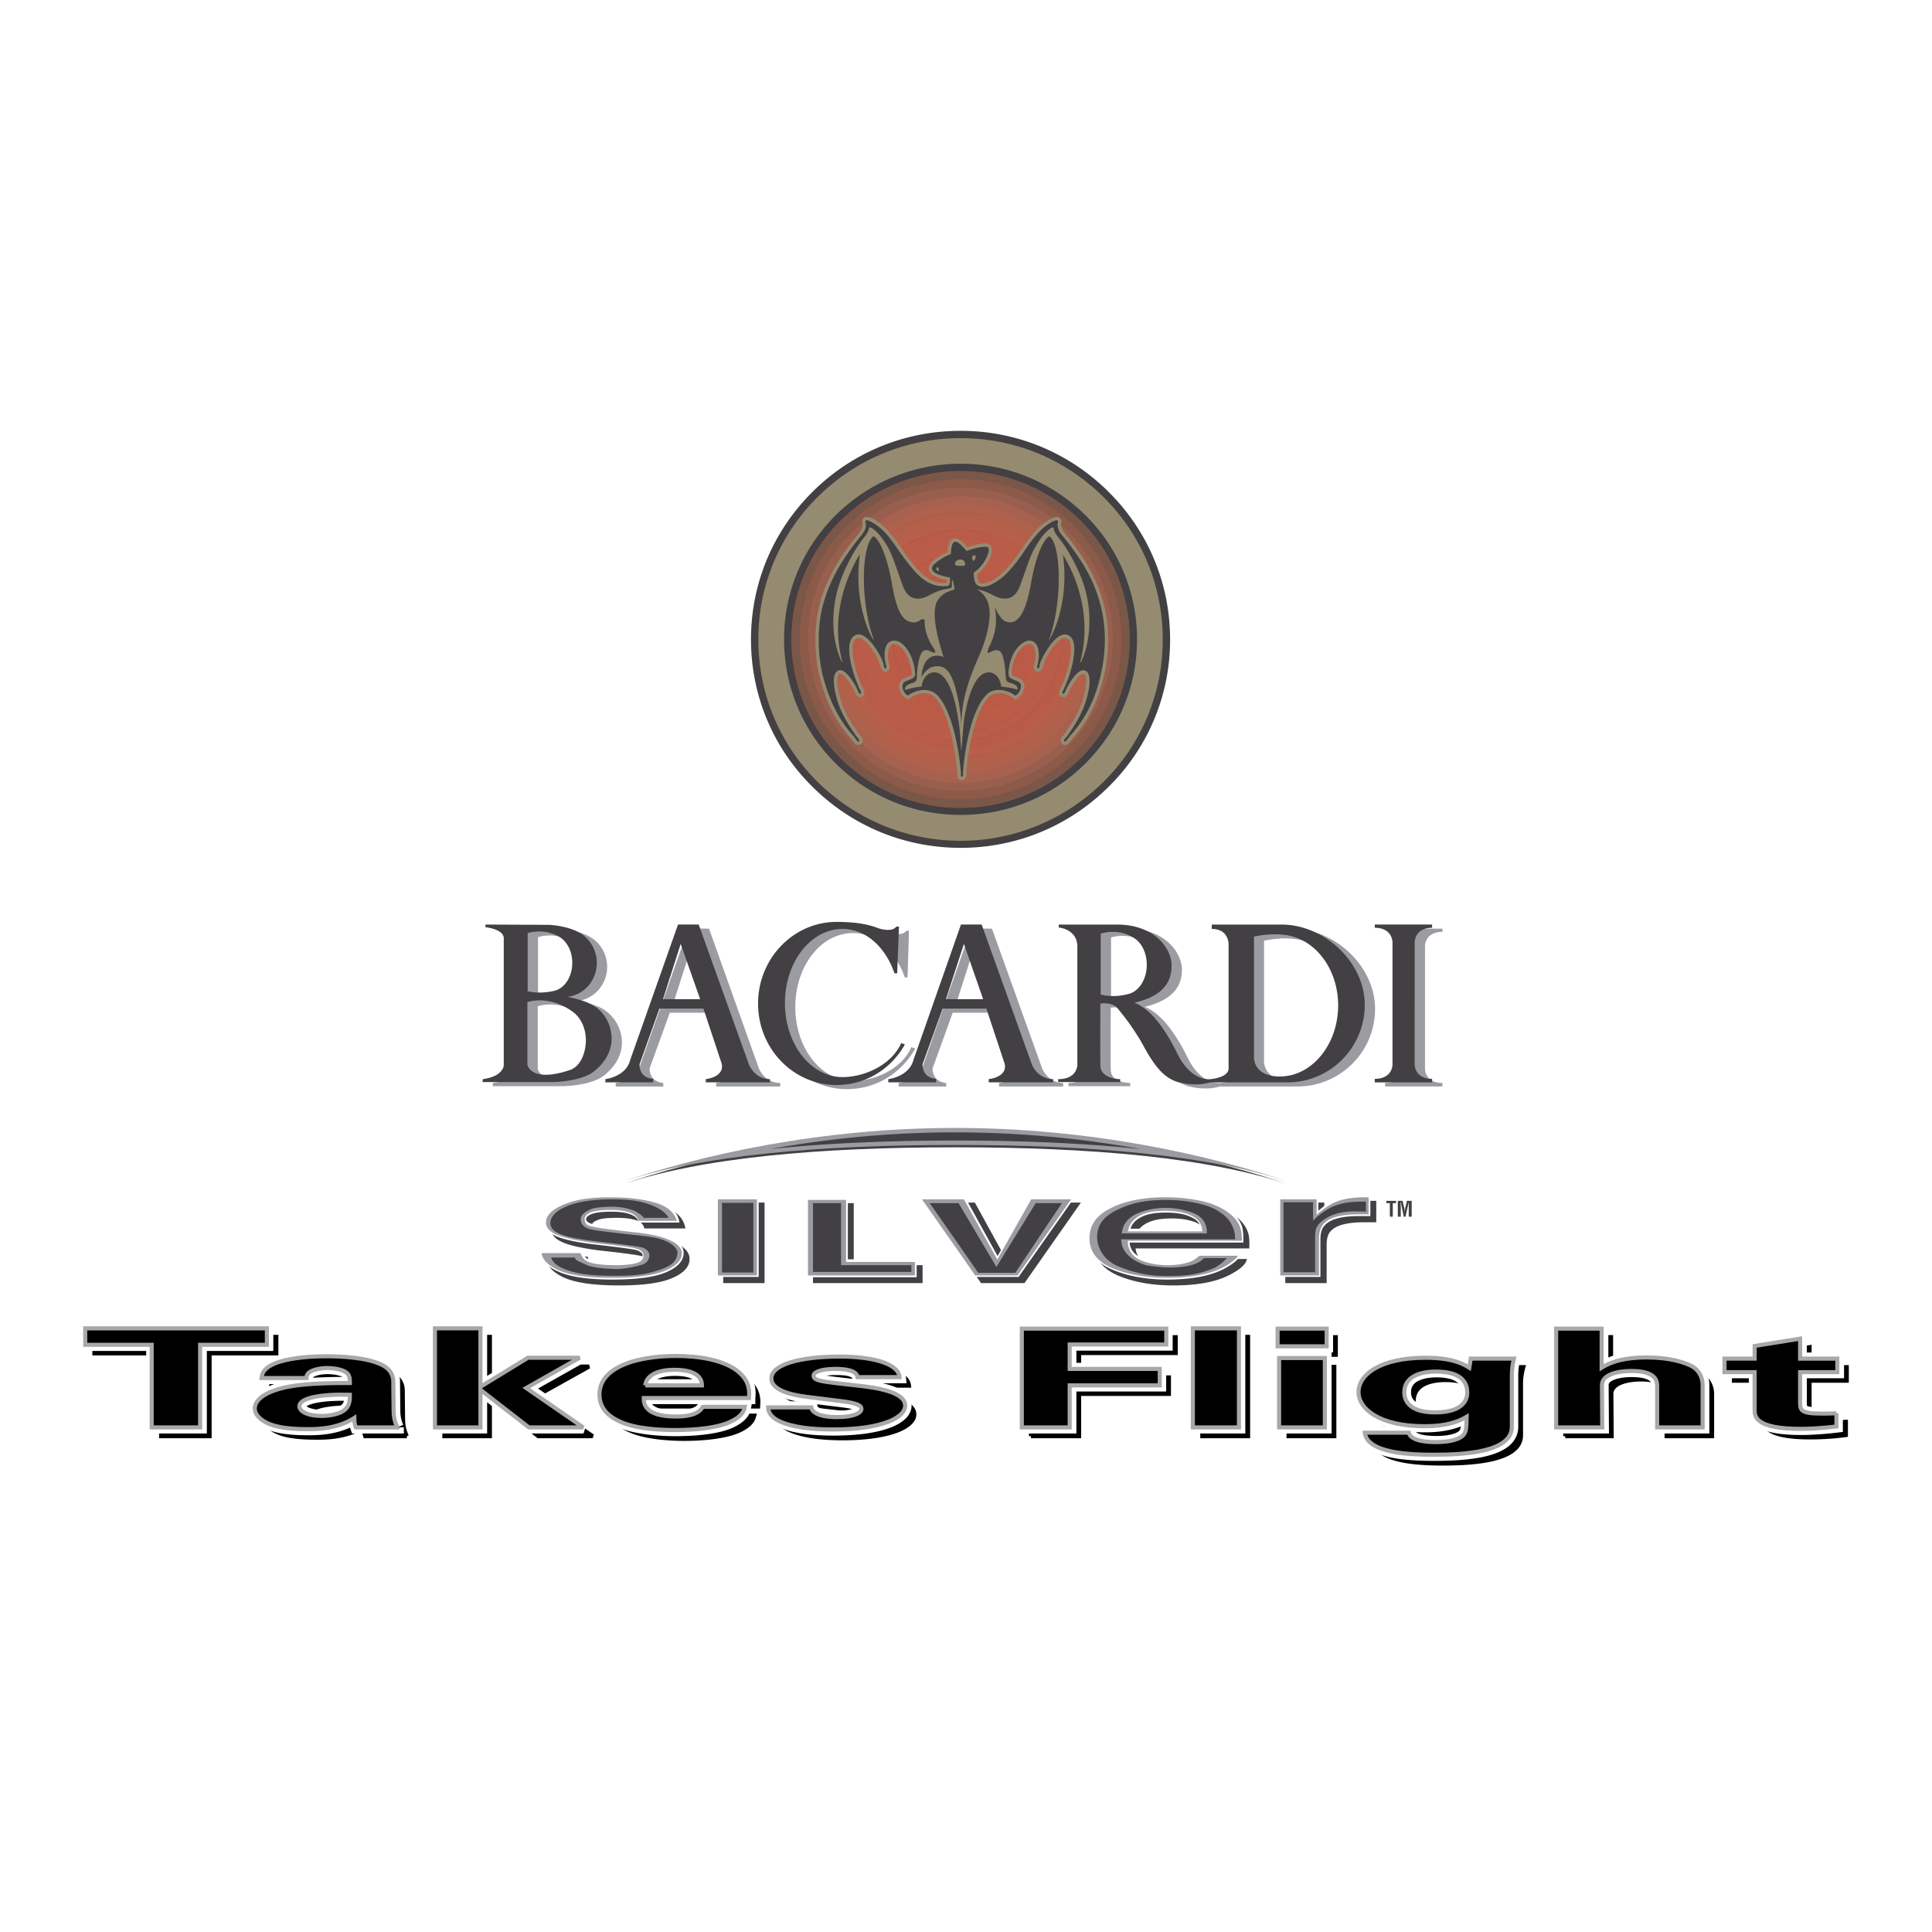 <svg xmlns="http://www.w3.org/2000/svg" width="2500" height="2500" viewBox="0 0 192.756 192.756"><g fill-rule="evenodd" clip-rule="evenodd"><path fill="#fff" d="M0 0h192.756v192.756H0V0z"/><path d="M117.508 122.15c.973 0 1.768.146 2.416.41.648.293 1.031.674 1.09 1.232h-7.043c.148-.498.531-.91 1.09-1.203.589-.292 1.386-.439 2.447-.439zm-58.289 3.811c.088.383.294.646.589.793.501.264 1.444.41 2.829.41.825 0 1.444-.059 1.945-.176.472-.117.707-.293.707-.557 0-.205-.206-.381-.589-.498-.383-.119-1.827-.324-4.273-.586-1.797-.236-3.035-.5-3.772-.852-.707-.322-1.09-.791-1.09-1.408 0-.762.59-1.377 1.709-1.906 1.149-.527 2.74-.789 4.803-.789 1.945 0 3.565.203 4.774.615 1.237.439 1.945 1.143 2.122 2.139h-4.096a.94.94 0 0 0-.442-.615c-.442-.293-1.208-.439-2.298-.439-.884 0-1.503.059-1.886.205s-.561.322-.561.498c0 .234.177.41.59.5.412.117 1.827.293 4.272.586 1.621.176 2.858.439 3.654.85.796.381 1.179.879 1.179 1.465 0 .793-.56 1.408-1.709 1.908-1.179.498-2.947.732-5.363.732-2.476 0-4.302-.266-5.452-.791-1.179-.559-1.768-1.232-1.768-2.084h4.126zm22.484-5.336h4.067v6.217h6.866v1.789H81.703v-8.006zm55.871-.232h.354v2.139h-1.178c-1.65 0-2.77.264-3.33.822-.324.322-.471.791-.471 1.406v3.842h-4.098v-8.006h3.861v1.408c.648-.557 1.178-.91 1.65-1.115.766-.322 1.768-.496 3.006-.496h.206zm-20.066 0c-2.27 0-4.127.379-5.57 1.111-1.414.734-2.15 1.791-2.15 3.168 0 1.465.795 2.521 2.387 3.195 1.592.645 3.418.969 5.48.969 2.506 0 4.449-.381 5.836-1.174.912-.469 1.414-.967 1.531-1.436h-4.154c-.236.234-.502.41-.826.557-.59.234-1.326.381-2.27.381-.883 0-1.619-.117-2.238-.322-1.031-.322-1.562-.881-1.621-1.701h11.346c0-.674-.029-1.172-.148-1.553-.176-.617-.588-1.174-1.236-1.643-.707-.527-1.621-.908-2.682-1.174a17.634 17.634 0 0 0-3.685-.378zm-13.438.203h4.391l-5.658 8.006h-4.332l-5.599-8.006h4.597l3.271 5.924 3.33-5.924zm-31.325 0h4.125v8.006h-4.125v-8.006z" fill="#fff"/><path d="M116.918 121.564c.943 0 1.768.146 2.416.41.648.293 1.002.674 1.09 1.201h-7.043c.148-.498.502-.879 1.092-1.172.588-.292 1.384-.439 2.445-.439zm20.039-1.759h.354v2.141H136.131c-1.65 0-2.74.264-3.301.82-.324.293-.471.762-.471 1.408v3.842h-4.125v-8.035h3.889v1.438c.619-.559 1.18-.91 1.65-1.115.766-.322 1.768-.498 3.006-.498l.178-.001zm-78.328 5.57c.088.381.265.646.56.793.531.264 1.474.41 2.859.41.795 0 1.444-.088 1.915-.176.501-.117.737-.322.737-.559 0-.203-.206-.381-.589-.496-.382-.119-1.827-.324-4.302-.588-1.768-.234-3.006-.498-3.743-.85-.736-.322-1.09-.793-1.09-1.408 0-.762.561-1.379 1.71-1.906 1.148-.527 2.74-.791 4.803-.791 1.945 0 3.536.205 4.774.615 1.237.41 1.944 1.115 2.121 2.141h-4.096c-.059-.264-.207-.469-.442-.645-.442-.264-1.208-.412-2.298-.412-.884 0-1.533.061-1.886.207-.383.146-.589.293-.589.498 0 .234.206.41.618.498.383.117 1.827.293 4.273.557 1.621.178 2.83.471 3.655.852.795.41 1.179.908 1.179 1.494 0 .764-.561 1.408-1.739 1.906-1.149.5-2.917.732-5.334.732-2.475 0-4.302-.264-5.481-.791-1.179-.557-1.738-1.23-1.738-2.082h4.123v.001zm13.526-5.395h4.125v8.035h-4.125v-8.035zm8.958.059h4.067v6.188h6.866v1.789H81.113v-7.977zm22.338-.059h4.391l-5.629 8.035h-4.332l-5.628-8.035h5.009l3.271 5.953 2.918-5.953zm13.467-.175c-2.299 0-4.154.381-5.57 1.113-1.443.734-2.15 1.789-2.15 3.168 0 1.465.795 2.521 2.387 3.195 1.562.645 3.389.967 5.48.967 2.506 0 4.451-.381 5.836-1.172.912-.498 1.414-.967 1.502-1.467h-4.125a2.181 2.181 0 0 1-.826.559c-.588.264-1.355.41-2.268.41-.885 0-1.621-.117-2.24-.322-1.031-.322-1.562-.881-1.65-1.701h11.346c.029-.674 0-1.201-.117-1.555-.207-.645-.619-1.172-1.238-1.641-.707-.529-1.621-.91-2.711-1.174-1.094-.263-2.301-.38-3.656-.38z" fill="#424042"/><path d="M116.299 120.979c.973 0 1.797.115 2.445.41.648.264 1.002.674 1.092 1.201h-7.043c.146-.498.5-.879 1.09-1.172.56-.295 1.385-.439 2.416-.439zm20.068-1.76h.354v2.111H135.541c-1.65 0-2.74.293-3.299.85-.326.293-.502.762-.502 1.408v3.811h-4.096v-8.004h3.889v1.406c.619-.527 1.18-.908 1.65-1.084.768-.322 1.77-.498 3.006-.498h.178zm-78.327 5.57c.088.352.265.615.56.791.5.264 1.473.381 2.858.381.795 0 1.444-.059 1.915-.174.501-.119.737-.295.737-.529s-.206-.381-.589-.527c-.412-.117-1.827-.293-4.302-.586-1.769-.205-3.036-.498-3.743-.82-.737-.324-1.091-.822-1.091-1.438 0-.734.56-1.379 1.709-1.877 1.12-.527 2.741-.791 4.803-.791 1.945 0 3.536.205 4.774.615s1.945 1.113 2.122 2.141h-4.096a.932.932 0 0 0-.441-.645c-.472-.293-1.238-.441-2.299-.441-.884 0-1.532.09-1.916.234-.354.148-.56.295-.56.5 0 .234.207.381.619.498.383.088 1.828.293 4.273.557 1.621.176 2.829.469 3.625.85.795.412 1.208.881 1.208 1.496 0 .764-.589 1.408-1.739 1.906-1.149.498-2.947.732-5.363.732-2.446 0-4.272-.264-5.452-.82-1.179-.527-1.768-1.232-1.768-2.053h4.156zm13.496-5.394h4.156v8.004h-4.156v-8.004zm8.988.058h4.067v6.188h6.866v1.787H80.524v-7.975zm22.337-.058h4.391l-5.629 8.004h-4.332l-5.628-8.004h4.597l3.271 5.922 3.33-5.922zm13.467-.176c-2.299 0-4.154.352-5.568 1.084-1.445.734-2.152 1.789-2.152 3.166 0 1.496.797 2.553 2.357 3.197 1.592.674 3.418.996 5.482.996 2.504 0 4.479-.381 5.863-1.172.885-.498 1.414-.969 1.502-1.467h-4.125a2.404 2.404 0 0 1-.854.557c-.561.264-1.326.381-2.24.381-.885 0-1.621-.088-2.27-.293-1.002-.32-1.561-.879-1.621-1.699h11.346c.029-.674-.029-1.203-.117-1.555-.207-.645-.619-1.174-1.268-1.643-.707-.527-1.592-.938-2.682-1.172-1.088-.263-2.297-.38-3.653-.38z" fill="#fff"/><path d="M110.76 120.566c-1.387.705-2.064 1.701-2.064 2.961 0 1.35.768 2.346 2.27 2.992 1.562.645 3.418.967 5.451.967 2.477 0 4.451-.381 5.807-1.143.766-.441 1.119-.793 1.295-1.057h-3.859a3.108 3.108 0 0 1-.824.557c-.59.236-1.355.383-2.299.383-.885 0-1.621-.117-2.27-.324-1.09-.322-1.65-.938-1.738-1.875v-.234h11.375v-.088c0-.5-.059-.881-.148-1.174-.176-.557-.559-1.084-1.178-1.523-.678-.529-1.562-.91-2.652-1.174a17.297 17.297 0 0 0-3.654-.381c-2.243 0-4.098.381-5.512 1.113zm25.578-1.113h-.207c-1.209 0-2.211.176-2.947.498-.471.205-1.002.557-1.65 1.086l-.176.174v-1.553h-3.625v7.594h3.861v-3.635c0-.705.176-1.232.529-1.584.59-.586 1.709-.881 3.389-.881h1.031v-1.699h-.205zm-80.243.791c-1.061.471-1.621 1.057-1.621 1.701 0 .498.325.908.973 1.201.737.322 1.975.617 3.742.852 2.446.264 3.92.439 4.303.586.324.088.707.264.707.703 0 .5-.442.674-.825.764-.5.117-1.148.176-1.974.176-1.415 0-2.358-.146-2.889-.412-.265-.146-.471-.439-.589-.791h-3.89c.088.645.619 1.203 1.621 1.672 1.149.527 2.977.791 5.422.791 2.387 0 4.185-.234 5.334-.732 1.061-.439 1.62-1.055 1.62-1.699 0-.617-.589-1.027-1.089-1.262-.796-.41-2.034-.676-3.625-.852-2.476-.264-3.89-.469-4.303-.586-.294-.059-.678-.205-.678-.703 0-.381.324-.586.648-.705.383-.146 1.031-.232 1.916-.232 1.12 0 1.886.174 2.358.467.206.148.353.354.441.617h3.831c-.235-.791-.884-1.379-1.916-1.73-1.237-.41-2.829-.615-4.774-.615-2.032-.002-3.623.262-4.743.789zm15.53-.586v7.594h3.89v-7.594h-3.89zm8.987.059v7.535h10.667v-1.35h-6.866v-6.186l-3.801.001zm22.279-.059c-.088.117-3.389 6.01-3.389 6.01s-3.271-5.893-3.33-6.01h-4.185c.472.674 5.245 7.477 5.304 7.594h4.244c.059-.117 4.863-6.92 5.334-7.594h-3.978zm13.379 1.143c.973 0 1.797.146 2.445.41.736.324 1.121.764 1.209 1.379l.029.264h-7.426l.088-.322c.178-.557.561-.967 1.18-1.291.588-.294 1.414-.44 2.475-.44zM59.867 100.512c-.884-.41-2.27-.645-2.27-.645 1.68-.178 2.977-1.643 2.977-3.402 0-1.202-.59-2.229-1.474-2.845-1.237-.85-3.271-.938-3.271-.938l-6.365-.059.648.293c1.355.587 1.179 1.144 1.179 1.144v12.607s-.03 1.115-2.122 1.379v.322h6.925s2.771 0 4.155-1.055c1.001-.793 1.797-1.906 1.797-3.285a3.922 3.922 0 0 0-2.179-3.516zm69.016-7.859h-6.955l.5.439c1.207.293 1.15 1.643 1.15 1.643v12.257c0 .938-1.77 1.055-1.77 1.055v.352h7.633c4.273 0 7.75-3.459 7.75-7.74s-4.037-8.006-8.308-8.006zm-10.403 12.843c-.826-1.672-2.357-4.311-4.273-5.043 2.918-.705 3.713-2.141 3.713-3.695 0-1.789-1.797-4.134-5.48-4.134h-5.807l.531.322s1.385.528 1.355 1.965v11.728s0 1.408-1.916 1.408v.322h6.16v-.322s-1.916.029-1.945-1.32c-.029-1.348 0-6.186 0-6.186s1.178-.236 1.709.469c0 0 1.414 1.613 2.533 3.693 1.15 2.053 2.123 3.432 3.861 3.754 1.709.352 2.74-.059 2.887-.088v-.322c.001 0-1.943.322-3.328-2.551zm-14.5 1.115l-5.01-13.958-2.062-.029-4.774 13.546c-.413 1.672-2.476 1.877-2.476 1.877v.352h4.745v-.352c-1.474-.146-1.355-1.465-1.355-1.465l2.003-5.543h4.392l1.826 5.512c.266 1.35-1.59 1.496-1.59 1.496v.352h6.395v-.352c-1.533 0-2.094-1.436-2.094-1.436zm-28.259 0l-4.98-13.958-2.063-.029-4.773 13.546c-.413 1.672-2.476 1.877-2.476 1.877v.352h4.745v-.352c-1.474-.146-1.355-1.465-1.355-1.465l2.004-5.543h4.391l1.797 5.512c.295 1.35-1.562 1.496-1.562 1.496v.352h6.395v-.352c-1.563 0-2.123-1.436-2.123-1.436zM53.679 93.503s1.62-.587 3.212.41c.736.47 1.208 1.437 1.208 2.551 0 1.379-.736 2.492-1.709 2.756-1.532.41-2.71.059-2.71.059v-5.776h-.001zm37.247 10.966c-.972 2.229-3.684 3.373-5.834 3.373-3.182 0-5.746-3.283-5.746-7.359 0-4.105 2.564-7.39 5.746-7.39 2.358 0 4.273 1.848 5.187 4.427h.265l.147-4.662h-.235c-.177.176-.383.324-.707.324 0 0-.501.059-1.15-.177-.619-.264-1.709-.615-4.096-.615-4.332 0-7.868 3.635-7.868 8.152 0 4.486 3.537 8.121 7.868 8.121 2.917 0 5.452-1.613 6.807-4.045l-.384-.149zm37.662 3.343c-2.535-.059-2.477-1.936-2.477-1.936V93.855c2.357-.499 3.803-.029 3.803-.029 2.65.703 4.596 3.518 4.596 6.891 0 3.928-2.653 7.154-5.922 7.095zm-17.74-8.181v-6.099s1.709-.586 3.33.47c.736.469 1.266 1.496 1.266 2.668 0 1.438-.766 2.639-1.797 2.904-1.561.438-2.799.057-2.799.057zm-15.442.471l1.768-5.513 1.945 5.513h-3.713zm-28.231 0l1.768-5.513 1.915 5.513h-3.683zm-9.282 7.066c-3.919 1.318-4.244-.529-4.244-.529v-6.244s2.122-.791 4.509.967c.796.559 1.326 1.613 1.326 2.814 0 1.349-.589 2.67-1.591 2.992zm84.279-.529V94.383s-.029-1.408 1.738-1.408v-.322h-5.717l.531.322c1.266.41 1.207 1.408 1.207 1.408v12.255s0 1.408-1.738 1.408v.352h5.717v-.352c-1.767.001-1.738-1.407-1.738-1.407z" fill="#9b9ca1"/><path d="M40.595 143.291c-.294-.586-.383-1.172-.383-1.76l-.03-2.785c0-.293-.029-1.115-1.09-1.701-1.532-.791-4.272-.879-5.569-.879-1.473 0-3.3.117-4.715.557-1.65.527-1.739 1.262-1.768 1.643h4.479c0-.176 0-.381.324-.615.413-.264 1.09-.383 1.738-.383.442 0 1.65.061 2.063.557.177.266.207.471.207.939-1.533 0-4.273 0-6.188.381-2.888.586-3.3 1.584-3.3 2.141s.412 1.115 1.355 1.525c.619.264 1.621.527 3.89.527.854 0 2.947 0 4.686-1.086 0 .207 0 .5.147.939h4.154zm107.087-6.891l-.176.908c-.441-.293-1.502-.967-4.361-.967-4.479 0-6.66 1.672-6.66 3.402 0 1.67 2.092 3.4 6.572 3.4 1.119 0 2.77-.088 4.213-.938-.029 1.055-.029 1.289-.205 1.641-.324.617-1.504.91-2.859.91-2.445 0-2.652-.764-2.711-.969h-4.391c.266 2.082 4.627 2.229 6.865 2.229 2.977 0 7.781-.264 7.781-2.814V138.1c0-.674.088-1.145.234-1.701h-4.302v.001zm-19.272-1.232h4.863v-1.758h-4.863v1.758zm-52.778 5.162c.06-.557.118-1.584-.913-2.521-1.444-1.291-4.096-1.672-6.306-1.672-1.709 0-3.212.234-4.42.586-2.623.791-3.242 2.141-3.242 3.254 0 1.115.589 2.053 2.004 2.699 1.65.762 4.185.879 5.51.879 2.298 0 4.332-.293 5.481-.82 1.267-.586 1.415-1.174 1.503-1.496h-4.185c-.442.762-1.591.939-2.74.939-3.183 0-3.183-1.379-3.183-1.848h10.491zm-59.554 2.961h4.833v-8.268h6.66v-1.643H9.417v1.643h6.66v8.268h.001zm168.086-1.437c-.561.029-.885.059-1.562.059-2.033 0-2.033-.41-2.062-1.025v-3.137h3.713v-1.35h-3.713v-1.994l-4.566.734v1.26h-2.977v1.35h2.977v3.781c0 .588 0 1.877 4.625 1.877.738 0 2.064-.029 3.566-.234v-1.321h-.001zm-27.994 1.437h4.625l-.029-4.223c0-1.084 1.621-1.438 2.947-1.438 2.564 0 2.564 1.115 2.564 1.525v4.135h4.537v-4.223c0-.879-.471-1.523-1.031-1.848-.736-.439-2.209-.938-4.537-.938-2.859 0-3.979.703-4.51 1.025v-3.898h-4.566v9.883zm-15.117-3.547c0-1.467 1.414-2.055 3.152-2.055 2.799 0 3.123 1.32 3.123 2.113 0 .293 0 1.963-3.211 1.963-3.064.001-3.064-1.669-3.064-2.021zm-12.494 3.547h4.566v-6.92h-4.566v6.92zm-8.606 0h4.568v-9.91h-4.568v9.91zm-17.092 0h4.803v-4.223h8.959v-1.641h-8.959v-2.436h9.637v-1.582h-14.439v9.882h-.001zm-25.313-1.994c.029.322.147.852 1.149 1.35 1.444.645 3.36.85 5.363.85 4.862 0 7.161-1.203 7.161-2.375 0-.967-1.326-1.613-4.155-1.936l-2.829-.352c-1.356-.176-2.123-.264-2.123-.732 0-.412.914-.674 2.151-.674.708 0 2.122.059 2.239.818h4.185c-.147-1.377-2.74-2.051-5.952-2.051-4.067 0-6.837.82-6.837 2.17 0 1.408 2.682 1.76 3.949 1.934l2.858.324c1.797.234 2.151.469 2.151.791 0 .41-.766.822-2.387.822-1.945 0-2.563-.5-2.623-.939h-4.3zm-12.229-2.229c.088-.822.913-1.555 2.917-1.555 2.682 0 2.741 1.232 2.741 1.555h-5.658zm-20.982 4.223h4.538v-3.783l4.833 3.783h5.422l-5.717-3.959 5.363-2.99H53.62l-4.744 2.873v-5.834h-4.538v9.91h-.001zm-8.486-3.254c0 .732-.059 1.26-.855 1.699a4.728 4.728 0 0 1-1.974.412c-1.503 0-2.21-.529-2.21-.998 0-.82 2.092-1.232 5.039-1.113z" stroke="#000" stroke-width=".407" stroke-miterlimit="2.613"/><path d="M146.799 135.551l-.178.908c-.441-.293-1.502-.996-4.361-.996-4.479 0-6.689 1.672-6.689 3.43 0 1.672 2.123 3.4 6.602 3.4 1.119 0 2.77-.115 4.215-.967-.031 1.057-.031 1.32-.207 1.643-.324.615-1.502.908-2.857.908-2.447 0-2.652-.732-2.713-.938h-4.42c.295 2.08 4.656 2.199 6.896 2.199 2.977 0 7.779-.234 7.779-2.787v-5.102c0-.703.088-1.172.205-1.699h-4.272v.001zM39.682 142.41c-.266-.557-.354-1.143-.354-1.729l-.029-2.787c0-.322-.03-1.143-1.09-1.699-1.533-.791-4.273-.879-5.57-.879-1.474 0-3.3.088-4.745.557-1.621.527-1.709 1.262-1.739 1.611h4.48c0-.146 0-.381.323-.615.413-.264 1.091-.381 1.739-.381.442 0 1.65.088 2.034.586.206.234.235.471.235.91-1.532 0-4.272 0-6.188.381-2.888.586-3.33 1.611-3.33 2.141 0 .557.442 1.113 1.385 1.523.619.264 1.621.557 3.89.557.854 0 2.947 0 4.686-1.113 0 .205 0 .527.147.938h4.126v-.001zm35.067-2.93c.059-.588.118-1.586-.914-2.523-1.444-1.289-4.096-1.672-6.335-1.672-1.68 0-3.183.207-4.391.559-2.623.82-3.242 2.17-3.242 3.283s.589 2.023 2.003 2.697c1.65.734 4.185.852 5.511.852 2.299 0 4.332-.266 5.481-.793 1.267-.586 1.415-1.172 1.474-1.525h-4.155c-.442.764-1.591.969-2.74.969-3.183 0-3.183-1.408-3.183-1.846h10.491v-.001zm52.747-5.162h4.893v-1.789h-4.893v1.789zm55.754 6.686c-.529.029-.854.029-1.531.029-2.033 0-2.033-.383-2.062-1.027v-3.107h3.713v-1.348h-3.713v-1.994l-4.568.732v1.262h-3.006v1.348h3.006v3.783c0 .586 0 1.877 4.627 1.877.736 0 2.062-.059 3.535-.236v-1.319h-.001zM15.193 142.41h4.833v-8.238h6.631v-1.643H8.534v1.643h6.66v8.238h-.001zm19.773-3.254c0 .734-.059 1.291-.884 1.73-.413.205-1.09.381-1.944.381-1.503 0-2.211-.527-2.211-.969 0-.818 2.093-1.23 5.039-1.142zm8.487 3.254h4.538v-3.752l4.833 3.752h5.393l-5.688-3.928 5.363-3.02h-5.157l-4.745 2.902v-5.836h-4.538v9.882h.001zm20.952-4.191c.118-.822.943-1.555 2.946-1.555 2.652 0 2.741 1.23 2.741 1.555h-5.687zm12.26 2.199c.029.322.117.879 1.148 1.348 1.415.676 3.33.852 5.363.852 4.862 0 7.161-1.174 7.161-2.377 0-.938-1.326-1.582-4.155-1.934l-2.829-.322c-1.355-.176-2.121-.264-2.121-.734 0-.439.913-.674 2.151-.674.707 0 2.092.029 2.24.82h4.155c-.118-1.406-2.711-2.053-5.924-2.053-4.066 0-6.836.822-6.836 2.17 0 1.408 2.682 1.76 3.949 1.906l2.858.354c1.798.203 2.151.467 2.151.762 0 .41-.767.82-2.416.82-1.916 0-2.535-.498-2.594-.938h-4.301zm25.312 1.992h4.805v-4.191h8.957v-1.643h-8.957v-2.434h9.605v-1.613h-14.41v9.881zm17.091 0h4.566v-9.881h-4.566v9.881zm8.606 0h4.568v-6.918h-4.568v6.918zm12.494-3.517c0-1.465 1.414-2.082 3.154-2.082 2.77 0 3.123 1.35 3.123 2.111 0 .322 0 1.994-3.213 1.994-3.064 0-3.064-1.672-3.064-2.023zm15.117 3.517h4.627l-.029-4.221c0-1.086 1.621-1.408 2.916-1.408 2.594 0 2.594 1.113 2.594 1.496v4.133h4.539v-4.191a2.15 2.15 0 0 0-1.031-1.877c-.738-.41-2.211-.938-4.539-.938-2.857 0-4.008.732-4.508 1.055v-3.93h-4.568v9.881h-.001z" fill="#fff" stroke="#fff" stroke-width="1.222" stroke-miterlimit="2.613"/><path d="M81.055 49.082c-3.949 3.929-6.129 9.148-6.129 14.72 0 5.542 2.181 10.79 6.129 14.689 3.949 3.929 9.194 6.099 14.793 6.099 5.57 0 10.814-2.169 14.764-6.099a20.548 20.548 0 0 0 6.129-14.689c0-5.571-2.18-10.791-6.129-14.72s-9.193-6.099-14.764-6.099c-5.599 0-10.845 2.169-14.793 6.099z" fill="#424042"/><path d="M81.556 49.609a19.888 19.888 0 0 0-5.894 14.192 19.885 19.885 0 0 0 5.894 14.191c3.831 3.783 8.899 5.894 14.292 5.894 5.363 0 10.432-2.111 14.264-5.894a19.888 19.888 0 0 0 5.893-14.191c0-5.367-2.092-10.41-5.893-14.192-3.832-3.812-8.9-5.894-14.264-5.894-5.393 0-10.462 2.082-14.292 5.894z" fill="#958b71"/><path d="M83.383 51.397a17.367 17.367 0 0 0-5.157 12.404c0 4.662 1.827 9.059 5.157 12.374 3.33 3.313 7.75 5.13 12.465 5.13s9.105-1.817 12.436-5.13c3.33-3.314 5.158-7.711 5.158-12.374a17.37 17.37 0 0 0-5.158-12.404c-3.33-3.284-7.721-5.131-12.436-5.131s-9.136 1.848-12.465 5.131z" fill="#424042"/><path d="M83.883 75.676c-3.182-3.167-4.921-7.389-4.921-11.875 0-4.487 1.739-8.709 4.921-11.876C87.096 48.758 91.31 47 95.848 47c4.48 0 8.752 1.759 11.936 4.926 3.182 3.167 4.92 7.389 4.92 11.876 0 4.485-1.738 8.708-4.92 11.875a16.882 16.882 0 0 1-11.936 4.926c-4.538-.001-8.752-1.76-11.965-4.927z" fill="#b04b41"/><path d="M85.721 77.254c-4.089-3.069-6.729-7.943-6.729-13.424 0-9.295 7.544-16.802 16.886-16.802 3.765 0 7.244 1.229 10.054 3.303.65.483 1.27 1.015 1.852 1.594 3.182 3.167 4.92 7.389 4.92 11.876v.027l-.824-.027c0-8.826-7.189-15.981-16.031-15.981-8.87 0-16.06 7.155-16.06 15.981 0 8.796 7.19 15.95 16.06 15.95 8.842 0 16.031-7.154 16.031-15.95l.824.027c-.006 4.475-1.744 8.687-4.92 11.847a16.882 16.882 0 0 1-11.936 4.926 16.834 16.834 0 0 1-10.127-3.347z" fill="#795749"/><path d="M111.85 63.771c0 8.796-7.191 15.951-16.031 15.951-8.841 0-16.031-7.155-16.031-15.951s7.19-15.951 16.031-15.951c8.839 0 16.031 7.155 16.031 15.951l-.826.03c0-8.357-6.807-15.13-15.176-15.13-8.398 0-15.206 6.773-15.206 15.13 0 8.326 6.808 15.1 15.206 15.1 8.369 0 15.176-6.773 15.176-15.1l.826-.03z" fill="#8b5a49"/><path d="M111.023 63.771c0 8.356-6.807 15.13-15.205 15.13s-15.206-6.773-15.206-15.13c0-8.356 6.808-15.129 15.206-15.129s15.205 6.773 15.205 15.129l-.824.03c0-7.888-6.424-14.28-14.352-14.28-7.927 0-14.38 6.393-14.38 14.28 0 7.886 6.453 14.278 14.38 14.278 7.928 0 14.352-6.392 14.352-14.278l.824-.03z" fill="#995f4e"/><path d="M110.229 63.83c0 7.888-6.424 14.279-14.351 14.279S81.497 71.718 81.497 63.83c0-7.887 6.454-14.309 14.381-14.309s14.351 6.422 14.351 14.309l-.885-.029c0-7.419-6.041-13.459-13.496-13.459-7.485 0-13.526 6.04-13.526 13.459 0 7.418 6.041 13.428 13.526 13.428 7.455 0 13.496-6.01 13.496-13.428l.885.029z" fill="#a7624f"/><path d="M109.344 63.771c0 7.419-6.07 13.458-13.525 13.458-7.456 0-13.526-6.04-13.526-13.458s6.07-13.458 13.526-13.458c7.454 0 13.525 6.04 13.525 13.458l-.824.03c0-6.979-5.688-12.608-12.672-12.608-7.013 0-12.671 5.629-12.671 12.608 0 6.948 5.658 12.607 12.671 12.607 6.984 0 12.672-5.659 12.672-12.607l.824-.03z" fill="#ae614d"/><path d="M108.549 63.83c0 6.949-5.688 12.608-12.671 12.608-7.014 0-12.672-5.66-12.672-12.608 0-6.978 5.658-12.608 12.672-12.608 6.983 0 12.671 5.63 12.671 12.608l-.885-.029c0-6.51-5.303-11.787-11.816-11.787-6.542 0-11.846 5.277-11.846 11.787 0 6.48 5.304 11.757 11.846 11.757 6.514 0 11.816-5.277 11.816-11.757l.885.029z" fill="#b3604b"/><path d="M107.664 63.771c0 6.51-5.303 11.759-11.846 11.759-6.542 0-11.817-5.249-11.817-11.759 0-6.509 5.274-11.787 11.817-11.787s11.846 5.278 11.846 11.787l-.824.03c0-6.041-4.951-10.938-10.992-10.938-6.07 0-10.992 4.897-10.992 10.938 0 6.04 4.922 10.937 10.992 10.937 6.041 0 10.992-4.897 10.992-10.937l.824-.03z" fill="#b75f4a"/><path d="M106.869 63.83c0 6.04-4.922 10.937-10.992 10.937-6.071 0-10.992-4.897-10.992-10.937 0-6.041 4.921-10.936 10.992-10.936 6.07 0 10.992 4.896 10.992 10.936l-.885-.029c0-5.571-4.537-10.116-10.137-10.116-5.599 0-10.167 4.545-10.167 10.116s4.567 10.086 10.167 10.086 10.137-4.515 10.137-10.086l.885.029z" fill="#b85c49"/><path d="M105.955 63.771c0 5.572-4.537 10.087-10.137 10.087-5.599 0-10.137-4.515-10.137-10.087 0-5.57 4.538-10.086 10.137-10.086 5.6 0 10.137 4.516 10.137 10.086l-.824.03c0-5.132-4.156-9.266-9.283-9.266-5.157 0-9.312 4.134-9.312 9.266 0 5.102 4.155 9.265 9.312 9.265 5.127 0 9.283-4.163 9.283-9.265l.824-.03z" fill="#ba5d48"/><path d="M105.131 63.771c0 5.103-4.186 9.266-9.312 9.266-5.128 0-9.312-4.163-9.312-9.266 0-5.102 4.185-9.265 9.312-9.265 5.126 0 9.312 4.163 9.312 9.265l-.826.03c0-4.663-3.801-8.445-8.457-8.445-4.686 0-8.487 3.783-8.487 8.445 0 4.632 3.801 8.414 8.487 8.414 4.656 0 8.457-3.782 8.457-8.414l.826-.03z" fill="#bb5c49"/><path d="M104.334 63.83c0 4.633-3.801 8.416-8.457 8.416-4.686 0-8.487-3.782-8.487-8.416 0-4.662 3.802-8.444 8.487-8.444 4.656 0 8.457 3.782 8.457 8.444l-.883-.029c0-4.193-3.418-7.594-7.604-7.594-4.214 0-7.632 3.401-7.632 7.594 0 4.192 3.418 7.565 7.632 7.565 4.186 0 7.604-3.373 7.604-7.565l.883.029z" fill="#bb5c47"/><path d="M103.451 63.771c0 4.193-3.418 7.595-7.633 7.595-4.214 0-7.632-3.402-7.632-7.595s3.418-7.594 7.632-7.594c4.215 0 7.633 3.401 7.633 7.594l-.826.03c0-3.724-3.035-6.744-6.777-6.744-3.743 0-6.807 3.02-6.807 6.744 0 3.723 3.064 6.744 6.807 6.744 3.742 0 6.777-3.021 6.777-6.744l.826-.03z" fill="#bb5a47"/><path d="M102.654 63.83c0 3.723-3.035 6.744-6.777 6.744-3.743 0-6.778-3.021-6.778-6.744 0-3.724 3.035-6.744 6.778-6.744 3.742 0 6.777 3.02 6.777 6.744l-.883-.029a5.916 5.916 0 0 0-5.924-5.924c-3.3 0-5.953 2.64-5.953 5.924 0 3.254 2.652 5.894 5.953 5.894 3.271 0 5.924-2.639 5.924-5.894l.883.029z" fill="#bb5a47"/><path d="M101.771 63.771c0 3.254-2.682 5.924-5.953 5.924-3.271 0-5.953-2.669-5.953-5.924 0-3.254 2.682-5.923 5.953-5.923 3.272 0 5.953 2.669 5.953 5.923l-.826.03c0-2.815-2.297-5.073-5.098-5.073a5.069 5.069 0 0 0-5.098 5.073c0 2.785 2.269 5.072 5.098 5.072 2.801 0 5.098-2.288 5.098-5.072l.826-.03z" fill="#bb5a47"/><path d="M100.975 63.83c0 2.786-2.297 5.073-5.097 5.073-2.829 0-5.099-2.287-5.099-5.073a5.07 5.07 0 0 1 5.099-5.073c2.8 0 5.097 2.258 5.097 5.073l-.883-.029a4.26 4.26 0 0 0-4.244-4.252c-2.357 0-4.273 1.907-4.273 4.252 0 2.316 1.916 4.222 4.273 4.222 2.328 0 4.244-1.905 4.244-4.222l.883.029z" fill="#bb5a47"/><path d="M100.062 63.771a4.216 4.216 0 0 1-4.244 4.223 4.215 4.215 0 0 1-4.244-4.223 4.215 4.215 0 0 1 4.244-4.222 4.215 4.215 0 0 1 4.244 4.222z" fill="#bb5a47"/><path d="M86.152 51.662v.029c-.088.058-.177.234-.118.527.088.294-.059.646-.413 1.085-2.004 2.404-3.212 4.604-3.831 6.949-.501 1.848-.678 4.897.088 7.654.619 2.315 1.621 4.221 2.917 5.659l.325.41c.029 0 .088.089.088.089.118.146.236.263.413.263s.325-.117.325-.117a.375.375 0 0 0 .117-.293c0-.146-.029-.293-.147-.41 0-.029-.088-.118-.088-.118-.03-.029-.265-.352-.265-.352-.03-.029-.118-.176-.118-.176-.383-.527-1.061-1.524-1.503-2.843-.294-.909-.413-1.613-.413-2.082 0-.411.088-.645.207-.704.206-.088.648.206 1.326 1.378l.266.499c0 .029-.118-.147.029.117.118.234.354.322.354.322s.147.059.324-.058c.207-.117.207-.206.207-.381a.76.76 0 0 0-.089-.322l-.265-.557c-.501-1.203-.825-2.522-.825-3.431 0-.557.118-.996.413-1.114.118-.059.236-.059.412 0 .648.264 1.444 1.466 1.768 2.258l.177.557s-.088-.235.03.058c.118.323.265.411.265.411.088.058.236.058.354.03.236-.089.354-.382.265-.675-.029-.029-.147-.586-.147-.586-.059-.645.059-1.348.472-1.466.561-.146 1.149.557 1.473 1.29.207.439.383 1.026.413 1.496v.146c0 .147 0 .147-.118.206l-.295.116c-.029.029-.354.147-.354.147-.324.175-.5.439-.5.792 0 .381.147.556.147.556.118.293.294.499.56.675l.206.117.177-.146c.531-.382 1.415-.705 2.122-.353 1.12.586 2.181 3.578 2.563 7.301 0 0 .029.44.06.674 0 .235.029.293.088.411a.492.492 0 0 0 .324.117c.147 0 .236-.029.294-.117.177-.118.177-.411.177-.411l.029-.674c.383-3.723 1.415-6.715 2.534-7.301.768-.352 1.621-.029 2.152.353l.176.146.207-.117c.266-.177.441-.382.561-.675l.146-.556c0-.323-.176-.617-.5-.792l-.324-.118a18.763 18.763 0 0 0-.324-.146c-.119-.059-.119-.059-.119-.235v-.117a4.43 4.43 0 0 1 .354-1.496c.414-.91 1.121-1.407 1.533-1.29.412.118.531.821.441 1.466l-.088.557c-.117.323 0 .616.236.705a.508.508 0 0 0 .354-.03c0-.029.176-.117.295-.498.117-.352.146-.528.146-.528.412-.909 1.504-2.551 2.211-2.258a.55.55 0 0 1 .295.322c.383.939-.178 3.02-.709 4.223l-.264.557c-.148.264-.119.586.117.704.088.058.236.087.354.058 0-.029.178-.029.324-.322.146-.264.029-.117.029-.117.029-.03.266-.499.266-.499.678-1.173 1.119-1.466 1.326-1.378.117.06.207.293.207.704 0 .469-.119 1.173-.414 2.082a11.933 11.933 0 0 1-1.502 2.843l-.119.176-.234.323-.119.118c-.205.263-.205.557-.029.732.09.088.207.117.324.117a.71.71 0 0 0 .412-.263l.414-.499c1.355-1.495 2.357-3.46 2.916-5.659.678-2.639.707-5.278.09-7.654-.59-2.286-1.738-4.428-3.773-6.919-.5-.616-.5-.938-.471-1.115.088-.293-.029-.469-.146-.527-.148-.146-.385-.146-.709 0-1.326.586-2.209 1.818-3.035 3.021-.529.791-1.09 1.583-1.826 2.286-.736.763-1.857 1.437-2.416 1.144-.088-.029-.207-.234-.236-.851 1.002-.762 1.473-1.876 1.473-2.462 0 0 .031-.117-.059-.265-.088-.175-.264-.264-.264-.264-.473-.235-1.592.118-2.152.293-.56-.704-.972-.967-1.355-.851-.442.118-.56.733-.619 1.32-.236.146-.795.439-.795.439-.648.382-1.061.733-1.061 1.202v.089c.059.498.589.821 1.798 1.084 0 .118-.03.206-.03.264-1.002.088-1.856-.293-2.711-1.144-.648-.674-1.208-1.466-1.709-2.198-.913-1.29-1.768-2.492-3.124-3.138-.298-.116-.563-.116-.741.001z" fill="#958b71"/><path d="M109.787 60.341c-.561-2.258-1.709-4.34-3.713-6.802-.473-.528-.619-.998-.531-1.408.029-.088.029-.176-.029-.206-.029-.029-.146-.029-.383.059-1.209.557-2.033 1.701-2.889 2.932-.529.792-1.119 1.584-1.826 2.316-.707.704-2.033 1.613-2.83 1.202-.295-.146-.412-.557-.441-1.231v-.059l.029-.029c.973-.674 1.475-1.789 1.475-2.287 0-.059 0-.117-.031-.146 0-.03-.029-.059-.059-.088-.383-.146-1.473.118-2.092.381l-.029.03-.029-.06c-.53-.645-.943-.967-1.149-.88-.177.03-.354.264-.383 1.173v.03l-.059.03a5.32 5.32 0 0 0-.913.468c-.678.441-.943.704-.914.969.029.263.265.586 1.738.879h.059v.059c.029.235 0 .439-.059.616-.059.146-.088.175-.235.175-1.121.118-2.063-.263-3.006-1.231-.678-.703-1.238-1.495-1.769-2.228-.854-1.262-1.68-2.435-2.976-3.021-.147-.088-.295-.088-.354-.059-.059.029-.059.117-.03.206.118.41-.059.851-.501 1.378-1.945 2.375-3.124 4.544-3.743 6.832-.5 1.789-.677 4.809.089 7.477.619 2.258 1.591 4.105 2.858 5.513.177.206.266.322.354.44l.059.117c.059.059.118.087.177.087h.059c.059-.058 0-.175-.059-.263l-.088-.117a2.516 2.516 0 0 1-.294-.381l-.119-.177c-.354-.528-1.061-1.554-1.532-2.903-.442-1.377-.678-2.903 0-3.225.442-.205 1.031.293 1.739 1.524.118.235.207.411.265.557l.03.087c.029.06.088.118.147.147.03 0 .059 0 .059-.029.089-.029.059-.146 0-.264-.088-.176-.177-.323-.265-.587-.619-1.466-1.474-4.427-.236-4.984.177-.088.413-.088.648 0 .767.322 1.621 1.613 1.974 2.433.147.324.177.499.207.646v.059c.029.087.059.146.118.175h.059c.088-.029.088-.175.059-.263l-.03-.03c-.029-.175-.059-.293-.117-.616-.089-.791.059-1.67.707-1.817.796-.206 1.503.645 1.886 1.466.206.469.383 1.085.412 1.612 0 .06.03.118.03.176 0 .264-.088.382-.295.499-.118.059-.265.117-.383.176a.862.862 0 0 0-.294.117.483.483 0 0 0-.295.47.93.93 0 0 0 .088.41c.118.293.295.439.442.528.619-.44 1.621-.792 2.476-.382 1.267.646 2.357 3.666 2.77 7.536.029.352.059.558.059.732-.03.089 0 .147 0 .177s.029.029.059.029.06 0 .088-.029c.029-.029.059-.088.059-.177 0-.175 0-.381.029-.732.383-3.87 1.473-6.89 2.711-7.536.885-.41 1.887-.059 2.475.382.178-.089.324-.235.473-.528a.93.93 0 0 0 .088-.41c0-.177-.059-.353-.324-.47-.059-.059-.146-.087-.266-.117-.146-.06-.264-.118-.383-.176-.205-.117-.266-.235-.266-.528v-.147a5.014 5.014 0 0 1 .385-1.583c.441-.997 1.295-1.671 1.914-1.495.619.147.797 1.027.707 1.817-.059.323-.088.441-.117.616l-.029.03c-.029.088 0 .234.059.263h.059c.059-.029.088-.088.119-.175v-.088a2.42 2.42 0 0 1 .205-.617c.354-.761 1.562-2.873 2.623-2.433.207.088.383.264.5.528.414 1.056-.205 3.313-.736 4.457-.117.264-.176.411-.264.587-.061.118-.09.234 0 .264 0 .029.029.029.059.029.059-.029.088-.088.146-.147l.029-.087c.059-.146.119-.322.266-.557.707-1.231 1.297-1.729 1.738-1.524.678.322.443 1.848 0 3.225-.471 1.349-1.178 2.375-1.531 2.903l-.119.177a2.389 2.389 0 0 1-.295.381l-.088.117c-.088.088-.117.205-.059.263 0 0 .029.03.059 0a.165.165 0 0 0 .148-.087c.117-.147.205-.293.441-.557 1.326-1.466 2.328-3.372 2.857-5.513.679-2.581.708-5.161.089-7.478zm-16.149-3.402c-.059.029-.177 0-.207-.087-.029-.117-.029-.206.029-.235.059-.029.118-.029.177.088.059.147.059.205.001.234zm2.534-.497c-.176.028-.589.028-.766-.03-.118-.029-.147-.088-.118-.234.03-.176.236-.353.56-.353.294 0 .413.206.442.382.029.146-.03.205-.118.235zm.825-.91c.06-.117.265-.176.326-.088.059.088-.031.44-.207.528-.119-.206-.178-.323-.119-.44z" fill="#424042"/><path d="M108.254 58.757c-.559-1.963-1.768-4.045-2.623-5.101-.264-.323-.412-.587-.471-.762-.029-.118 0-.206-.088-.266-.09-.028-.207.031-.354.147-.561.44-.885.909-1.297 1.583-.678 1.085-.973 2.258-1.65 4.076-.502 1.32-1.414 1.584-2.594.998a6.152 6.152 0 0 0-1.68-.645c.324.263.619.41.973 1.084.678 1.408-.059 3.958-.854 5.718-1.062 2.434-1.681 4.369-1.71 6.803a14.056 14.056 0 0 0-.354-2.756c-.442-2.171-.972-3.167-2.033-3.167-.707-.029-1.238.469-1.591 1.084.088-1.202.56-2.022 1.326-2.111.413-.058.619 0 .884.118-.412-1.319-1.355-4.398-.589-5.659.354-.558.825-.82 1.562-1.055.118-.029.118-.058.118-.176-.059-.264-.088-.469-.147-.703 0-.089-.088-.089-.088 0-.03.087-.03.175-.03.293 0 .205 0 .322-.029.352-.029.059-.177.088-.324.117-.736.118-1.149.264-1.975.704-1.148.586-2.092.322-2.563-.998-.678-1.818-.972-2.991-1.621-4.076-.442-.674-.766-1.143-1.326-1.583-.147-.088-.324-.206-.383-.147-.089.06-.03.147-.089.266-.029.117-.206.439-.471.762-.854 1.056-2.033 3.138-2.593 5.101-.795 2.786-.442 5.602.383 7.243.059.118.088.118.059-.029-.854-3.108-.471-6.979 1.768-10.702-.501 3.372.236 6.655 1.297 8.502.059.059.088.059.059-.029-1.208-3.225-1.296-8.679-.177-10.086.118-.176.236-.176.354-.029.736.732 1.326 2.727 1.65 4.574.472 2.756 1.031 3.694 1.945 3.87.383.088.708-.06.884-.205.177-.088.442-.206.442.118-.029.997.442 2.022.884 2.667.147.177.206.412.147.44-.059.059-.177.029-.472-.117-.413-.206-.648-.118-.855.146-.235.352-.412 1.203-.471 2.141 0 .499-.03.763-.383.851-.354.118-.884.264-.796.733.471-.176 1.238-.322 1.65-.352.03-.646.531-1.495 1.385-1.407 1.15.146 1.886 2.169 2.24 4.574.206 1.056.236 2.141.324 3.285.118-1.173.177-2.229.294-3.285.413-2.404 1.121-4.428 2.328-4.574.855-.087 1.326.792 1.355 1.407.443.059 1.18.146 1.621.323.088-.411-.354-.586-.736-.704-.383-.088-.412-.234-.441-.851-.061-.938-.207-1.789-.443-2.141-.205-.292-.471-.322-.914-.146-.264.146-.383.175-.412.146-.059-.058 0-.264.09-.498.559-1.114.941-2.345.588-4.076.236.528.531.998.797 1.262.264.234.619.322.941.264.678-.147 1.387-.997 1.887-3.87.324-1.848.914-3.871 1.65-4.574.117-.147.207-.147.354.029 1.09 1.378 1.002 6.861-.176 10.086-.031.088 0 .088.029.029 1.061-1.847 1.826-5.072 1.326-8.444 2.092 3.43 2.65 7.331 1.738 10.672-.029.118.029.118.088 0 .795-1.613 1.18-4.458.383-7.244z" fill="#958b71"/><path d="M129.059 118.34c-8.34-2.904-20.393-3.873-33.741-3.873-13.379 0-25.402.969-33.742 3.873 8.34-2.904 20.362-5.543 33.742-5.543 13.348 0 25.401 2.639 33.741 5.543z" fill="#424042"/><path d="M129.059 118.074c-8.34-2.873-20.363-3.84-33.741-3.84-13.379 0-25.402.967-33.742 3.84 8.34-2.873 20.362-5.541 33.742-5.541 13.377 0 25.401 2.668 33.741 5.541z" fill="#9b9ca1"/><path d="M76.812 114.645c5.333-.559 11.434-.852 18.506-.852 7.043 0 13.172.293 18.506.852a104.393 104.393 0 0 0-18.506-1.672c-6.926 0-13.144.705-18.506 1.672z" fill="#424042"/><path d="M146.74 135.551l-.148.908c-.471-.293-1.531-.996-4.361-.996-4.508 0-6.689 1.672-6.689 3.43 0 1.672 2.094 3.4 6.572 3.4 1.119 0 2.77-.086 4.213-.938-.029 1.055-.029 1.291-.205 1.643-.324.615-1.475.879-2.859.879-2.445 0-2.652-.732-2.711-.938h-4.391c.266 2.08 4.627 2.199 6.867 2.199 3.006 0 7.809-.234 7.809-2.787v-5.102c0-.703.088-1.172.205-1.699h-4.302v.001zM39.652 142.41c-.295-.557-.383-1.143-.383-1.729l-.029-2.785c0-.324-.029-1.145-1.09-1.701-1.532-.791-4.243-.879-5.569-.879-1.474 0-3.3.117-4.715.557-1.65.527-1.738 1.262-1.769 1.613h4.479c0-.148 0-.383.354-.617.384-.234 1.09-.381 1.739-.381.413 0 1.621.088 2.033.586.177.234.207.471.207.91-1.503 0-4.272 0-6.188.381-2.858.586-3.301 1.611-3.301 2.17 0 .527.442 1.084 1.355 1.494.619.264 1.65.559 3.89.559.884 0 2.947 0 4.686-1.115 0 .205 0 .527.147.938h4.154v-.001zm35.067-2.93c.059-.559.118-1.584-.943-2.523-1.415-1.289-4.096-1.672-6.306-1.672-1.709 0-3.182.207-4.391.559-2.652.82-3.271 2.17-3.271 3.283s.589 2.053 2.033 2.697c1.621.764 4.155.852 5.51.852 2.27 0 4.332-.266 5.452-.793 1.297-.586 1.444-1.172 1.503-1.525h-4.184c-.442.793-1.562.969-2.711.969-3.182 0-3.182-1.379-3.182-1.846h10.49v-.001zm52.748-5.162h4.893v-1.76h-4.893v1.76zm55.754 6.686c-.559.029-.883.029-1.561.029-2.033 0-2.033-.381-2.064-1.027v-3.107h3.713v-1.348h-3.713v-1.994l-4.537.732v1.262h-3.006v1.348h3.006v3.783c0 .586 0 1.877 4.598 1.877.736 0 2.062-.059 3.564-.236v-1.319zM15.134 142.41h4.833v-8.238h6.66v-1.643H8.504v1.643h6.63v8.238zm19.774-3.254c0 .762-.059 1.291-.854 1.73-.442.205-1.12.381-1.945.381-1.532 0-2.239-.498-2.239-.969-.001-.818 2.091-1.23 5.038-1.142zm8.486 3.254h4.539v-3.752l4.832 3.752h5.423l-5.688-3.928 5.333-3.02h-5.157l-4.744 2.902v-5.836h-4.539v9.882h.001zm20.982-4.191c.088-.822.913-1.555 2.946-1.555 2.652 0 2.711 1.232 2.711 1.555h-5.657zm12.258 2.199c.03.352.118.879 1.12 1.379 1.444.645 3.359.82 5.363.82 4.862 0 7.19-1.174 7.19-2.377 0-.938-1.326-1.582-4.185-1.934l-2.829-.322c-1.356-.176-2.122-.264-2.122-.734 0-.41.914-.674 2.151-.674.737 0 2.122.059 2.24.82h4.185c-.118-1.377-2.741-2.053-5.953-2.053-4.037 0-6.836.822-6.836 2.17 0 1.408 2.711 1.76 3.978 1.906l2.83.354c1.797.203 2.181.467 2.181.791 0 .41-.796.82-2.417.82-1.915 0-2.534-.527-2.593-.967h-4.303v.001zm25.313 1.992h4.775v-4.191h8.986v-1.643h-8.986v-2.434h9.635v-1.584h-14.41v9.852zm17.063 0h4.598v-9.881h-4.598v9.881zm8.605 0h4.566v-6.918h-4.566v6.918zm12.494-3.517c0-1.465 1.443-2.053 3.152-2.053 2.801 0 3.125 1.32 3.125 2.082 0 .322 0 1.994-3.213 1.994-3.064 0-3.064-1.672-3.064-2.023zm15.147 3.517h4.598l-.029-4.221c0-1.086 1.648-1.408 2.945-1.408 2.564 0 2.564 1.115 2.564 1.525v4.104h4.539v-4.191c0-.91-.443-1.525-1.004-1.877-.766-.41-2.238-.908-4.566-.908-2.83 0-3.979.703-4.508 1.025v-3.9h-4.539v9.851z" stroke="#a6a8aa" stroke-width=".407" stroke-miterlimit="2.613"/><path d="M127.85 92.243h-6.953v.439c1.797 0 1.68 1.643 1.68 1.643v12.287c0 .908-1.799 1.055-1.799 1.055v.322h7.662c4.273 0 7.721-3.459 7.721-7.74-.001-4.254-4.038-8.006-8.311-8.006zm-69.014 7.886c-.884-.439-2.24-.674-2.24-.674 1.65-.176 2.947-1.611 2.947-3.401a3.478 3.478 0 0 0-1.474-2.844c-1.237-.85-3.271-.938-3.271-.938l-6.365-.029v.263c2.003.265 1.827 1.144 1.827 1.144v12.638s0 1.086-2.092 1.379l-.029.293h6.925s2.8 0 4.185-1.055c1.002-.793 1.769-1.906 1.769-3.285-.001-1.556-.886-2.903-2.182-3.491zm-6.188-7.037s1.649-.556 3.211.411c.737.468 1.238 1.437 1.238 2.55 0 1.378-.737 2.522-1.739 2.786-1.532.381-2.71.059-2.71.059v-5.806zm22.071 13.107l-5.01-13.957h-2.063l-4.773 13.517c-.413 1.672-2.476 1.906-2.476 1.906v.322h4.774v-.352c-1.503-.117-1.355-1.467-1.355-1.467l1.975-5.541h4.39l1.828 5.512c.265 1.35-1.592 1.525-1.592 1.525v.322h6.395v-.322c-1.533.002-2.093-1.465-2.093-1.465zm28.23 0l-5.01-13.957h-2.062l-4.745 13.517c-.442 1.672-2.505 1.906-2.505 1.906v.322h4.774v-.352c-1.474-.117-1.355-1.467-1.355-1.467l2.003-5.541h4.362l1.826 5.512c.295 1.35-1.59 1.525-1.59 1.525v.322h6.424v-.322c-1.561.002-2.122-1.465-2.122-1.465zm14.498-1.115c-.824-1.67-2.326-4.309-4.271-5.043 2.947-.674 3.713-2.139 3.713-3.694 0-1.789-1.768-4.104-5.451-4.104h-5.807v.293s1.887.146 1.857 1.964v11.729s.029 1.438-1.916 1.438v.293h6.189v-.293s-1.945 0-1.975-1.35c-.029-1.318 0-6.188 0-6.188s1.178-.203 1.709.471c0 0 1.414 1.613 2.562 3.693 1.121 2.053 2.123 3.432 3.832 3.754 1.709.352 2.77-.059 2.887-.059v-.322c.001 0-1.913.322-3.329-2.582zm23.694 1.145V94.002s0-1.438 1.738-1.438v-.322h-5.717v.322c1.768 0 1.768 1.438 1.768 1.438v12.227s0 1.408-1.768 1.408v.352h5.717v-.352c-1.738 0-1.738-1.408-1.738-1.408zm-84.28.527c-3.919 1.32-4.244-.527-4.244-.527v-6.246s2.122-.791 4.538.969c.766.557 1.297 1.613 1.297 2.814.001 1.349-.589 2.668-1.591 2.99zm9.283-7.067l1.768-5.512 1.945 5.512h-3.713zm23.78 4.37c-1.001 2.229-3.713 3.402-5.864 3.402-3.183 0-5.747-3.314-5.747-7.391 0-4.075 2.564-7.388 5.747-7.388 2.357 0 4.302 1.847 5.186 4.427h.266l.177-4.662h-.236c-.207.176-.383.322-.737.322 0 0-.471.059-1.12-.176-.648-.234-1.739-.615-4.125-.615-4.332 0-7.839 3.664-7.839 8.15 0 4.488 3.507 8.123 7.839 8.123 2.917 0 5.452-1.613 6.807-4.047l-.354-.145zm4.451-4.37l1.797-5.512 1.916 5.512h-3.713zm15.441-.468v-6.07s1.709-.615 3.33.44c.766.469 1.268 1.495 1.268 2.668 0 1.436-.768 2.639-1.799 2.902-1.56.443-2.799.06-2.799.06zm17.77 8.181c-2.564-.059-2.477-1.906-2.477-1.906V93.444c2.328-.498 3.803-.028 3.803-.028 2.621.703 4.596 3.518 4.596 6.889 0 3.931-2.653 7.156-5.922 7.097zM138.312 120.039h.354v1.35h.293v-1.35h.324v-.234h-.971v.234zm1.444.85c0-.322 0-.615-.029-.938h.029l.295 1.438h.176l.324-1.438v1.438h.295v-1.584h-.471l-.178.732c0 .088-.029.205-.029.352-.029-.117-.029-.234-.059-.352l-.178-.732h-.471v1.584h.295v-.5h.001zM111.408 120.742c-1.297.617-1.945 1.496-1.945 2.641 0 1.23.766 2.432 2.18 2.99 1.475.586 2.859.938 4.773.938 2.357 0 3.301-.234 4.775-.82.648-.41.736-.469 1.207-.969h-2.27c-.412.381-.412.352-.854.559-.561.234-1.592.381-2.475.381-.826 0-1.533-.088-2.357-.205-1.975-.557-2.477-1.73-2.535-2.17l-.059-.439h11.375v-.09c0-.439-.09-.762-.178-.996a2.96 2.96 0 0 0-1.119-1.467c-.648-.469-1.238-.762-2.24-.996s-2.121-.381-3.359-.381c-2.12-.001-3.595.35-4.919 1.024zm24.545-.849h-.176c-1.531 0-2.24.264-2.828.5-.414.174-1.326.76-1.77 1.23l-.176.146v-1.818h-2.947v6.979h3.152v-3.373c0-.645.029-1.025.355-1.406.5-.586 1.648-1.32 3.623-1.291 0 0 .885 0 1.092.029v-.996c-.147-.03-.325 0-.325 0zm-79.563.527c-.972.439-1.473.998-1.473 1.613 0 .469.294.791.914 1.055.648.324 2.003.559 3.625.762 2.299.266 4.243.5 4.626.617.295.088.707.352.707.762 0 .471-.324.852-.795.967-.472.148-1.65.412-2.387.412-1.326 0-2.681-.176-3.153-.439-.531-.266-1.002-.354-1.12-.705h-2.358c.236.617.767.939 1.562 1.232 1.208.469 2.946.615 5.186.586 2.24 0 3.271-.293 4.391-.703 1.032-.383 1.385-.85 1.474-1.496.059-.557-.56-.967-1.032-1.201-.736-.383-1.856-.527-3.33-.676-2.298-.264-4.154-.439-4.656-.674-.619-.293-.707-.791-.589-1.143.147-.381.855-.734 1.267-.852.383-.059.973-.145 1.797-.145 1.032 0 2.063.262 2.505.555.206.146.56.324.648.557h2.505c-.354-.674-1.179-1.055-1.768-1.289-1.12-.41-2.151-.557-3.949-.557-1.886 0-3.536.264-4.597.762zm15.647-.41v6.949h3.124v-6.949h-3.124zm9.076.029v6.861h9.813v-.674h-7.013v-6.188l-2.8.001zm22.221 0c-.061.088-3.92 6.363-3.92 6.363s-3.714-6.246-3.773-6.363h-2.888c.383.527 4.803 6.861 4.833 6.949h3.713c.061-.088 4.273-6.422 4.656-6.949h-2.621zm12.965.469c1.061 0 2.211.264 2.918.586.736.354 1.09.881 1.178 1.555v.41h-8.486l.088-.439c.178-.615.59-1.084 1.238-1.438.619-.323 1.767-.674 3.064-.674z" fill="#424042"/></g></svg>